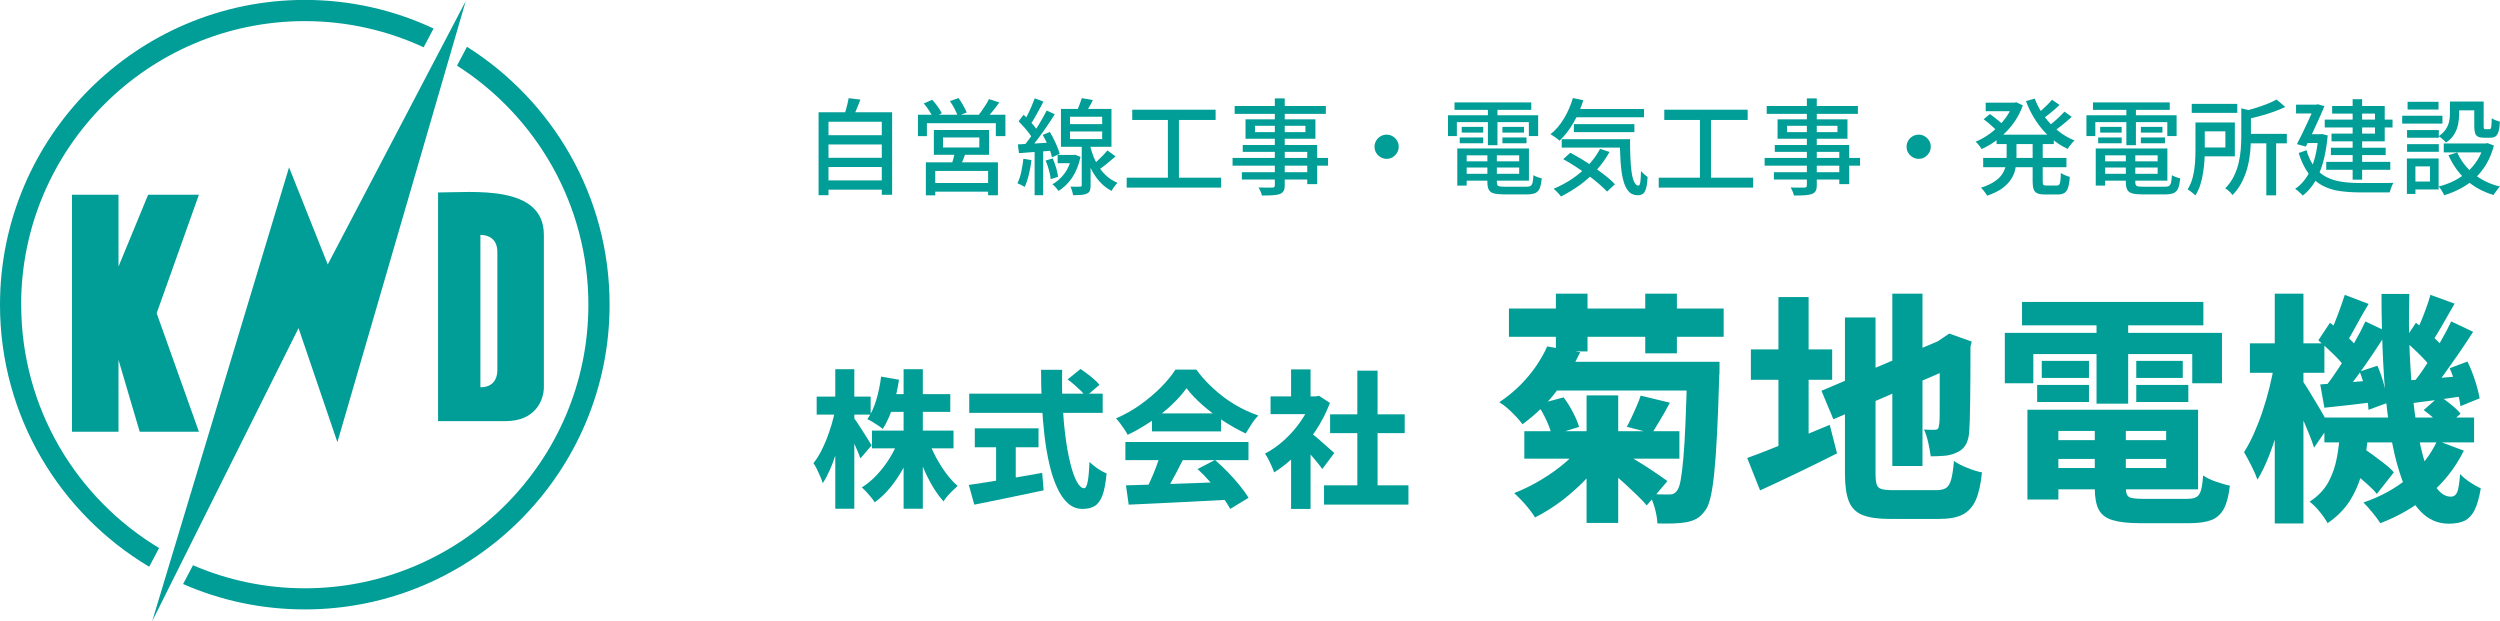 <?xml version="1.0" encoding="UTF-8"?>
<svg id="_レイヤー_2" data-name="レイヤー 2" xmlns="http://www.w3.org/2000/svg" viewBox="0 0 287.57 71.45">
  <defs>
    <style>
      .cls-1 {
        fill: #019d97;
      }
    </style>
  </defs>
  <g id="_レイヤー_3" data-name="レイヤー 3">
    <g>
      <g>
        <g>
          <path class="cls-1" d="M94.16,12.91h8.46v9.5h-1.19v-8.41h-6.13v8.45h-1.14v-9.54ZM94.92,15.55h6.78v1.07h-6.78v-1.07ZM94.92,18.15h6.78v1.06h-6.78v-1.06ZM94.92,20.75h6.78v1.07h-6.78v-1.07ZM97.61,11.29l1.36.17c-.14.37-.29.74-.44,1.1-.15.37-.3.69-.43.96l-1.02-.19c.07-.2.14-.42.21-.65.07-.24.13-.48.19-.72.06-.24.11-.47.14-.67Z"/>
          <path class="cls-1" d="M105.58,13.2h10.07v2.46h-1.1v-1.49h-7.93v1.49h-1.03v-2.46ZM106.26,11.9l.97-.42c.22.23.43.49.64.79.21.29.37.55.46.77l-1.02.46c-.1-.22-.24-.48-.44-.78-.2-.3-.4-.58-.61-.82ZM106.5,18.67h8.29v3.79h-1.13v-2.8h-6.08v2.81h-1.08v-3.8ZM107.09,21.05h7.06v1h-7.06v-1ZM107.42,14.95h6.35v2.86h-6.35v-2.86ZM108.47,15.81v1.15h4.18v-1.15h-4.18ZM109.26,11.63l1-.35c.18.25.36.53.54.85.18.32.32.59.4.81l-1.04.4c-.07-.23-.19-.51-.36-.83-.17-.32-.34-.61-.53-.88ZM109.84,17.42l1.27.1c-.11.31-.23.62-.35.91-.12.3-.24.55-.35.76l-.98-.14c.08-.24.16-.51.24-.82.08-.3.14-.57.18-.8ZM113.76,11.4l1.19.38c-.24.34-.49.67-.76,1s-.51.61-.74.85l-.92-.36c.14-.17.29-.36.44-.58s.3-.44.44-.67c.14-.22.26-.43.35-.62Z"/>
          <path class="cls-1" d="M117.71,18.26l.94.16c-.07.57-.17,1.13-.31,1.68-.13.55-.29,1.02-.47,1.4-.06-.04-.15-.09-.25-.14s-.21-.1-.32-.16-.2-.09-.27-.11c.18-.37.33-.8.44-1.31s.19-1.01.25-1.52ZM117.08,16.61c.53-.03,1.15-.07,1.87-.1.72-.04,1.46-.08,2.22-.13v.94c-.7.06-1.4.11-2.1.16-.7.05-1.32.09-1.86.13l-.13-1ZM117.16,13.96l.58-.76c.21.19.42.4.64.64.22.23.42.46.6.68.18.22.32.43.42.61l-.61.86c-.1-.2-.23-.42-.41-.65-.18-.24-.37-.48-.59-.72-.22-.24-.42-.47-.62-.67ZM120.39,12.71l.94.43c-.28.45-.59.92-.93,1.42-.34.5-.68.97-1.03,1.43-.34.46-.67.87-.97,1.22l-.67-.38c.22-.26.46-.57.71-.91s.49-.7.73-1.07c.24-.37.46-.74.67-1.11.21-.37.4-.71.56-1.03ZM119.04,11.32l.98.36c-.15.3-.31.62-.49.94-.17.32-.34.63-.52.93-.17.3-.33.56-.49.78l-.77-.32c.15-.23.31-.51.46-.82.16-.32.31-.64.45-.97.14-.33.26-.63.36-.9ZM119.01,17.09h.98v5.36h-.98v-5.36ZM119.94,15.52l.82-.34c.16.26.32.55.47.86.15.31.29.6.4.89.12.28.2.54.26.77l-.89.4c-.04-.23-.11-.5-.22-.79-.11-.3-.23-.6-.38-.91-.14-.31-.3-.6-.46-.88ZM120.27,18.47l.82-.25c.15.34.28.7.4,1.09.11.39.18.73.22,1.02l-.85.28c-.02-.29-.09-.63-.2-1.03s-.23-.77-.38-1.1ZM123.3,17.82h.2l.18-.02.61.25c-.21.96-.54,1.76-.98,2.41-.45.65-.97,1.15-1.56,1.51-.04-.08-.1-.17-.19-.27-.08-.1-.17-.2-.26-.29-.09-.09-.17-.16-.25-.21.54-.3,1.01-.72,1.41-1.26s.67-1.2.83-1.96v-.17ZM121.66,17.82h1.88v.95h-1.88v-.95ZM122.04,12.53h5.81v4.36h-5.81v-4.36ZM123.08,13.43v.85h3.7v-.85h-3.7ZM123.08,15.12v.88h3.7v-.88h-3.7ZM124.43,16.45h1.02v4.86c0,.26-.03.46-.08.61-.06.15-.17.27-.35.35-.17.08-.38.13-.64.15s-.57.03-.95.03c-.02-.14-.05-.31-.11-.49-.06-.18-.12-.35-.18-.49.25,0,.47.01.68.01s.34,0,.41-.01c.08,0,.13-.01.16-.04.02-.02.04-.07.04-.13v-4.85ZM124.44,11.29l1.27.22c-.15.31-.31.62-.49.91-.17.3-.33.55-.47.76l-.96-.23c.11-.23.23-.5.35-.82.12-.31.22-.59.29-.84ZM125.33,16.51c.09.42.21.84.37,1.28.16.44.36.86.61,1.27s.56.79.92,1.13.8.62,1.31.84c-.07.07-.15.16-.24.27-.09.11-.17.22-.25.34-.08.12-.14.22-.19.32-.49-.26-.91-.58-1.27-.96s-.66-.8-.91-1.24c-.25-.44-.45-.88-.61-1.33-.16-.45-.28-.86-.37-1.25l.62-.67ZM127.4,17.31l.92.68c-.34.3-.69.59-1.06.89s-.71.55-1.03.75l-.68-.54c.2-.16.41-.34.64-.55s.45-.42.66-.64c.21-.22.39-.42.55-.61Z"/>
          <path class="cls-1" d="M129.6,20.44h10.86v1.14h-10.86v-1.14ZM130.24,12.62h9.59v1.18h-9.59v-1.18ZM134.34,13.25h1.27v7.64h-1.27v-7.64Z"/>
          <path class="cls-1" d="M141.78,18.17h10.98v.89h-10.98v-.89ZM142.02,12.19h10.49v.91h-10.49v-.91ZM142.85,19.81h8.11v.84h-8.11v-.84ZM142.95,16.68h8.56v4.5h-1.14v-3.71h-7.42v-.79ZM143.27,13.73h8.04v2.23h-8.04v-2.23ZM144.36,14.47v.73h5.8v-.73h-5.8ZM146.63,11.32h1.15v9.97c0,.3-.04.53-.13.68-.09.15-.24.27-.44.35-.21.07-.48.12-.8.14s-.75.03-1.26.03c-.02-.14-.07-.29-.15-.47-.08-.18-.15-.33-.23-.46.22,0,.44.01.66.02s.41,0,.57,0,.28,0,.35,0c.11,0,.19-.03.23-.07.04-.04.06-.11.06-.22v-9.97Z"/>
          <path class="cls-1" d="M159.5,15.49c.26,0,.49.06.7.19.21.13.38.29.5.5.13.2.19.44.19.7,0,.25-.06.48-.19.69-.13.21-.29.38-.5.51-.2.13-.44.19-.7.19-.25,0-.48-.06-.69-.19s-.38-.29-.51-.5-.19-.45-.19-.7.06-.49.19-.7c.12-.21.29-.38.5-.5.21-.13.45-.19.7-.19Z"/>
          <path class="cls-1" d="M166.56,13.26h10.37v2.39h-1.07v-1.6h-8.28v1.6h-1.02v-2.39ZM167.31,11.78h8.83v.86h-8.83v-.86ZM167.63,17.08h1.08v4.27h-1.08v-4.27ZM167.91,15.81h2.7v.67h-2.7v-.67ZM168.14,14.59h2.47v.66h-2.47v-.66ZM168.18,18.56h7.03v.71h-7.03v-.71ZM168.21,17.08h7.66v3.7h-7.66v-.79h6.54v-2.12h-6.54v-.78ZM171.09,17.48h1.09v3.5c0,.22.06.35.17.41.11.06.35.09.72.09h2.52c.21,0,.37-.03.47-.1.11-.06.18-.19.23-.38.04-.19.08-.47.1-.85.12.08.27.15.46.22.18.07.35.12.5.15-.05.48-.13.85-.23,1.12-.11.27-.28.45-.5.56-.23.1-.55.16-.95.16h-2.68c-.49,0-.87-.04-1.15-.11s-.47-.22-.58-.42c-.11-.2-.17-.49-.17-.86v-3.5ZM171.15,12.13h1.1v4.57h-1.1v-4.57ZM172.82,14.59h2.48v.66h-2.48v-.66ZM172.82,15.81h2.77v.67h-2.77v-.67Z"/>
          <path class="cls-1" d="M180.93,11.28l1.2.25c-.3.94-.68,1.82-1.16,2.63-.48.81-1,1.48-1.58,2.02-.07-.07-.17-.15-.3-.25-.13-.09-.26-.18-.39-.27s-.25-.16-.35-.22c.59-.47,1.11-1.07,1.55-1.81.44-.73.79-1.52,1.03-2.36ZM184.05,17.12l1.09.36c-.42.75-.92,1.45-1.5,2.09-.58.64-1.22,1.21-1.92,1.72-.7.5-1.42.94-2.16,1.31-.06-.08-.14-.18-.24-.29-.1-.11-.2-.22-.31-.33-.11-.11-.21-.2-.3-.27.76-.31,1.48-.7,2.15-1.15.67-.46,1.28-.97,1.83-1.55s1-1.21,1.36-1.88ZM179.64,16.01h7.09v.97h-7.09v-.97ZM179.81,18.31l.82-.74c.45.24.92.51,1.4.8.49.3.96.61,1.43.94s.9.65,1.3.97c.4.32.74.62,1,.91l-.9.85c-.26-.28-.58-.58-.96-.91-.38-.33-.8-.66-1.26-1-.46-.34-.93-.66-1.42-.98s-.96-.6-1.42-.85ZM180.9,12.54h8.21v.95h-8.21v-.95ZM181.04,14.28h6.96v.92h-6.96v-.92ZM186.34,16.01h1.16c0,.76.01,1.46.04,2.11s.07,1.21.14,1.69c.07.48.17.86.3,1.13.13.27.3.41.5.41.1,0,.17-.16.21-.47.04-.3.06-.71.07-1.21.11.13.24.26.38.38s.27.23.38.31c-.02.5-.07.9-.15,1.21-.08.31-.19.54-.34.68-.15.14-.36.21-.64.21-.46,0-.82-.16-1.09-.49-.27-.32-.48-.78-.61-1.36-.14-.58-.23-1.26-.28-2.05-.05-.78-.08-1.64-.08-2.57Z"/>
          <path class="cls-1" d="M190.8,20.44h10.86v1.14h-10.86v-1.14ZM191.44,12.62h9.59v1.18h-9.59v-1.18ZM195.54,13.25h1.27v7.64h-1.27v-7.64Z"/>
          <path class="cls-1" d="M202.98,18.17h10.98v.89h-10.98v-.89ZM203.22,12.19h10.49v.91h-10.49v-.91ZM204.05,19.81h8.11v.84h-8.11v-.84ZM204.15,16.68h8.56v4.5h-1.14v-3.71h-7.42v-.79ZM204.47,13.73h8.04v2.23h-8.04v-2.23ZM205.56,14.47v.73h5.8v-.73h-5.8ZM207.83,11.32h1.15v9.97c0,.3-.04.53-.13.68-.09.15-.24.27-.44.35-.21.07-.48.12-.8.14s-.75.03-1.26.03c-.02-.14-.07-.29-.15-.47-.08-.18-.15-.33-.23-.46.22,0,.44.01.66.02s.41,0,.57,0,.28,0,.35,0c.11,0,.19-.03.23-.07.04-.04.06-.11.06-.22v-9.97Z"/>
          <path class="cls-1" d="M220.7,15.49c.26,0,.49.06.7.19.21.13.38.29.5.5.13.2.19.44.19.7,0,.25-.06.48-.19.69-.13.21-.29.38-.5.51-.2.13-.44.19-.7.19-.25,0-.48-.06-.69-.19s-.38-.29-.51-.5-.19-.45-.19-.7.06-.49.19-.7c.12-.21.29-.38.5-.5.21-.13.45-.19.7-.19Z"/>
          <path class="cls-1" d="M231.52,11.81h.2l.2-.05.76.36c-.21.6-.48,1.16-.81,1.67s-.71.98-1.13,1.4c-.42.42-.87.8-1.34,1.13-.47.33-.96.6-1.46.83-.07-.13-.18-.28-.31-.45-.14-.17-.26-.31-.38-.4.45-.18.89-.42,1.33-.71.44-.29.85-.62,1.23-1,.38-.37.72-.78,1.02-1.21.3-.44.53-.89.7-1.36v-.2ZM230.82,16.02h1.13v2.06c0,.42-.04.84-.11,1.26s-.23.82-.46,1.2-.57.74-1.01,1.08c-.45.34-1.04.63-1.79.89-.05-.09-.11-.19-.2-.31s-.17-.23-.26-.34c-.09-.11-.18-.19-.26-.26.66-.22,1.18-.46,1.58-.73.4-.27.7-.56.89-.88.2-.31.33-.63.39-.95.06-.32.1-.65.1-.98v-2.05ZM228.12,18.17h9.58v1.06h-9.58v-1.06ZM228.17,13.72l.72-.6c.17.11.35.24.54.4.19.15.37.3.55.44s.31.28.43.4l-.74.67c-.1-.12-.24-.26-.41-.41-.17-.15-.35-.31-.53-.47-.19-.16-.37-.3-.55-.43ZM228.41,11.81h3.5v.98h-3.5v-.98ZM229.66,15.49h6.58v1.08h-6.58v-1.08ZM234.05,11.34c.26.7.62,1.37,1.07,2,.45.63.97,1.18,1.57,1.67.59.48,1.24.87,1.94,1.15-.09.07-.18.17-.28.28-.1.12-.19.23-.28.35-.09.12-.17.23-.22.34-.74-.34-1.41-.78-2.02-1.32-.61-.54-1.15-1.17-1.62-1.88-.47-.71-.86-1.47-1.17-2.3l1.01-.29ZM233.79,16.07h1.18v4.81c0,.2.03.33.08.38.05.06.17.08.37.08h1.18c.12,0,.21-.04.27-.11s.1-.21.13-.42.04-.52.06-.92c.13.1.29.19.49.27.2.08.38.15.54.19-.04.52-.11.93-.2,1.22-.09.29-.23.5-.42.62-.19.12-.44.18-.76.18h-1.46c-.38,0-.68-.04-.89-.13s-.35-.24-.43-.46c-.08-.22-.12-.52-.12-.89v-4.81ZM236.03,11.47l.88.6c-.31.3-.65.59-1.01.89-.36.3-.69.54-.98.74l-.68-.53c.19-.14.4-.31.62-.51.22-.2.44-.4.65-.61.21-.21.38-.41.53-.58ZM237.47,12.84l.84.6c-.33.3-.69.61-1.07.92-.39.31-.74.57-1.06.79l-.7-.54c.21-.14.43-.32.68-.52.24-.2.48-.42.71-.64s.43-.42.6-.61Z"/>
          <path class="cls-1" d="M240,13.26h10.37v2.39h-1.07v-1.6h-8.28v1.6h-1.02v-2.39ZM240.75,11.78h8.83v.86h-8.83v-.86ZM241.07,17.08h1.08v4.27h-1.08v-4.27ZM241.35,15.81h2.7v.67h-2.7v-.67ZM241.58,14.59h2.47v.66h-2.47v-.66ZM241.62,18.56h7.03v.71h-7.03v-.71ZM241.65,17.08h7.66v3.7h-7.66v-.79h6.54v-2.12h-6.54v-.78ZM244.53,17.48h1.09v3.5c0,.22.06.35.17.41.11.06.35.09.72.09h2.52c.21,0,.37-.03.47-.1.11-.06.18-.19.23-.38.04-.19.08-.47.1-.85.12.08.27.15.46.22.18.07.35.12.5.15-.05.48-.13.85-.23,1.12-.11.27-.28.45-.5.56-.23.1-.55.16-.95.16h-2.68c-.49,0-.87-.04-1.15-.11s-.47-.22-.58-.42c-.11-.2-.17-.49-.17-.86v-3.5ZM244.59,12.13h1.1v4.57h-1.1v-4.57ZM246.26,14.59h2.48v.66h-2.48v-.66ZM246.26,15.81h2.77v.67h-2.77v-.67Z"/>
          <path class="cls-1" d="M252.53,14.09h1.08v3.17c0,.38-.01.8-.04,1.26-.03.46-.08.92-.16,1.39-.08.47-.18.93-.32,1.37-.14.44-.33.84-.57,1.2-.06-.07-.14-.15-.25-.24-.11-.09-.23-.17-.34-.26-.12-.08-.21-.15-.29-.2.27-.43.47-.91.6-1.44.13-.53.21-1.06.25-1.6s.05-1.04.05-1.5v-3.16ZM252.11,11.95h5.24v1.03h-5.24v-1.03ZM253.16,14.09h3.91v3.89h-3.91v-1.02h2.82v-1.85h-2.82v-1.02ZM257.82,12.46l1.38.34c0,.1-.1.16-.28.19v2.74c0,.49-.02,1.02-.07,1.6s-.14,1.17-.29,1.77c-.14.6-.36,1.19-.64,1.76-.28.57-.65,1.1-1.12,1.58-.05-.08-.12-.17-.22-.28-.1-.1-.21-.2-.32-.29-.11-.09-.21-.16-.3-.2.42-.43.76-.9,1-1.4s.43-1.02.55-1.54c.12-.52.2-1.04.24-1.55.04-.51.06-1,.06-1.45v-3.25ZM261.87,11.45l1,.85c-.4.2-.85.39-1.35.56-.5.18-1.01.34-1.54.48-.53.14-1.04.27-1.54.38-.03-.13-.09-.28-.16-.46-.08-.18-.15-.33-.23-.45.46-.11.93-.24,1.41-.39.48-.15.92-.31,1.34-.47s.78-.34,1.07-.5ZM258.26,15.4h4.79v1.09h-4.79v-1.09ZM260.69,16.13h1.13v6.34h-1.13v-6.34Z"/>
          <path class="cls-1" d="M266.67,15.44h.23l.19-.02.66.16c-.16,1.78-.49,3.23-.98,4.36-.49,1.13-1.13,1.98-1.9,2.56-.06-.08-.14-.17-.25-.27-.11-.1-.22-.2-.32-.29s-.21-.17-.29-.22c.76-.51,1.36-1.26,1.81-2.26.44-.99.73-2.26.86-3.79v-.22ZM264.11,12.04h2.57v1.01h-2.57v-1.01ZM266.27,12.04h.16l.17-.05.78.22c-.18.44-.4.93-.64,1.47-.24.54-.49,1.08-.75,1.63-.26.55-.51,1.07-.75,1.55l-1.03-.28c.18-.36.38-.74.58-1.15.2-.4.39-.81.58-1.22.18-.41.36-.79.52-1.14.16-.35.29-.66.4-.92v-.12ZM265.31,17.28c.24.81.56,1.46.95,1.96s.85.88,1.37,1.14c.52.26,1.11.44,1.75.53.64.1,1.33.14,2.08.14h2.35c.32,0,.62,0,.89,0,.27,0,.48-.01.62-.02-.06.08-.11.19-.17.32-.06.14-.11.27-.16.41-.05.14-.08.26-.11.37h-3.46c-.86,0-1.66-.06-2.39-.17s-1.38-.34-1.97-.66c-.58-.32-1.1-.78-1.54-1.38-.44-.6-.81-1.37-1.11-2.32l.9-.32ZM265.25,15.44h1.87v1.01h-1.94l.07-1.01ZM267.41,13.76h7.8v.9h-7.8v-.9ZM267.58,18.62h7.37v.91h-7.37v-.91ZM268.12,16.99h6.3v.85h-6.3v-.85ZM268.26,12.19h6.05v4.07h-6.12v-.89h5v-2.3h-4.93v-.88ZM270.62,11.41h1.09v9.26h-1.09v-9.26Z"/>
          <path class="cls-1" d="M276.32,13.31h4.63v.91h-4.63v-.91ZM276.86,18.23h.98v4.08h-.98v-4.08ZM276.88,14.96h3.65v.88h-3.65v-.88ZM276.88,16.58h3.65v.88h-3.65v-.88ZM276.94,11.71h3.56v.89h-3.56v-.89ZM277.41,18.23h3.1v3.56h-3.1v-.91h2.11v-1.74h-2.11v-.91ZM281.8,11.68h1.07v1.46c0,.36-.04.74-.11,1.13-.08.4-.22.78-.44,1.15-.22.37-.54.7-.97.98-.05-.07-.12-.16-.23-.25-.1-.1-.21-.19-.32-.28-.11-.09-.21-.16-.29-.2.38-.26.66-.53.84-.82.18-.29.31-.58.37-.88s.09-.58.09-.86v-1.44ZM285.72,16.5h.22l.19-.04.74.28c-.21.79-.5,1.5-.86,2.12-.37.62-.8,1.16-1.3,1.63s-1.05.86-1.65,1.18-1.24.59-1.92.79c-.03-.1-.08-.22-.16-.34-.07-.12-.15-.25-.23-.37s-.16-.22-.23-.3c.62-.15,1.2-.37,1.75-.64.55-.28,1.06-.61,1.51-1.01.46-.4.85-.85,1.18-1.37.33-.52.58-1.1.76-1.74v-.18ZM281.1,16.5h5.06v1.03h-5.06v-1.03ZM282.65,17.54c.42.95,1.05,1.77,1.9,2.46.85.69,1.86,1.18,3.02,1.46-.08.07-.17.17-.26.29-.1.12-.19.24-.27.36s-.15.23-.21.32c-1.22-.36-2.26-.93-3.13-1.71-.87-.78-1.55-1.74-2.06-2.87l1.01-.31ZM282.23,11.68h2.95v1.01h-2.95v-1.01ZM284.62,11.68h1.07v2.84c0,.14.01.24.04.28s.08.06.17.06h.47c.06,0,.11-.03.14-.08.03-.05.06-.18.07-.36.02-.18.03-.46.04-.83.1.09.25.17.44.24s.35.13.5.17c-.02.48-.08.85-.16,1.12-.08.27-.19.45-.34.56-.14.1-.34.16-.58.16h-.78c-.27,0-.49-.04-.65-.11-.16-.08-.27-.21-.34-.4-.06-.19-.1-.45-.1-.79v-2.86Z"/>
        </g>
        <g>
          <path class="cls-1" d="M96.07,47.18l1.17.48c-.11.71-.26,1.44-.43,2.18-.18.74-.37,1.47-.6,2.18s-.46,1.37-.73,1.98c-.27.61-.55,1.14-.84,1.58-.07-.23-.16-.48-.28-.76-.12-.28-.25-.56-.38-.83-.14-.28-.27-.52-.41-.72.28-.34.55-.75.81-1.23.25-.48.49-1,.71-1.55.21-.55.4-1.11.57-1.67.16-.57.3-1.11.42-1.63ZM93.94,45.62h6.21v2.07h-6.21v-2.07ZM96.08,42.47h2.19v16.05h-2.19v-16.05ZM98.19,48.05c.1.11.25.31.44.6s.4.61.62.96c.22.35.43.68.62.98.19.3.32.51.39.64l-1.29,1.5c-.09-.26-.21-.57-.36-.92-.15-.35-.31-.71-.48-1.09s-.35-.73-.51-1.05-.3-.61-.42-.83l.99-.78ZM103.38,50.6l1.73.51c-.31.91-.69,1.78-1.14,2.62-.45.84-.96,1.6-1.51,2.29-.56.69-1.17,1.27-1.84,1.76-.11-.18-.26-.38-.43-.59-.18-.21-.36-.42-.54-.62s-.36-.37-.52-.5c.61-.38,1.19-.86,1.73-1.44s1.03-1.21,1.46-1.9c.43-.7.78-1.4,1.05-2.12ZM101.35,43.32l2.06.36c-.16,1.08-.4,2.12-.72,3.13-.32,1.01-.71,1.85-1.15,2.53-.12-.11-.3-.24-.52-.39-.22-.15-.44-.29-.66-.42-.22-.14-.42-.24-.59-.32.42-.59.76-1.32,1.02-2.19.26-.87.45-1.77.56-2.69ZM100.3,49.53h9.38v2.04h-9.38v-2.04ZM102.07,45.34h7.24v2.04h-7.24v-2.04ZM103.94,42.47h2.21v16.05h-2.21v-16.05ZM106.81,50.68c.23.65.52,1.29.87,1.95.35.65.74,1.26,1.16,1.83.43.57.86,1.05,1.32,1.44-.16.14-.34.3-.55.5-.21.2-.41.41-.6.63-.19.22-.35.43-.48.64-.46-.51-.9-1.12-1.31-1.82-.41-.7-.78-1.46-1.11-2.27-.33-.81-.62-1.62-.86-2.42l1.56-.48Z"/>
          <path class="cls-1" d="M111.45,55.78c.69-.1,1.5-.22,2.42-.37.92-.14,1.9-.3,2.94-.48,1.04-.18,2.06-.35,3.07-.54l.17,2.01c-.92.19-1.85.39-2.8.59s-1.86.39-2.75.57c-.88.18-1.69.35-2.43.49l-.63-2.28ZM111.49,45.28h15.35v2.21h-15.35v-2.21ZM112.13,49.27h7.33v2.18h-7.33v-2.18ZM114.58,50.51h2.26v5.68h-2.26v-5.68ZM119.75,42.54h2.43c-.03,1.34-.02,2.67.05,3.99.07,1.32.18,2.56.33,3.71.15,1.16.34,2.18.56,3.07.22.89.47,1.59.74,2.09.27.5.56.76.85.76.17,0,.3-.24.4-.73.1-.49.17-1.25.21-2.29.26.25.58.5.94.76.37.25.71.44,1.03.55-.1,1.11-.26,1.96-.48,2.54-.22.58-.52.99-.88,1.21-.37.23-.84.34-1.42.34-.63,0-1.19-.22-1.67-.65s-.89-1.03-1.24-1.79c-.35-.76-.65-1.65-.88-2.66-.24-1.01-.43-2.12-.57-3.31-.14-1.19-.24-2.43-.31-3.72-.06-1.29-.09-2.58-.09-3.88ZM122.79,43.66l1.5-1.22c.24.16.5.35.78.56.28.21.55.43.8.65.25.22.45.43.6.62l-1.58,1.34c-.12-.19-.31-.4-.54-.64-.24-.23-.49-.46-.76-.7s-.53-.44-.79-.62Z"/>
          <path class="cls-1" d="M136.48,44.66c-.45.63-1.03,1.28-1.73,1.94-.7.66-1.49,1.28-2.35,1.87-.87.59-1.77,1.11-2.69,1.55-.09-.19-.21-.4-.37-.63-.15-.23-.31-.45-.48-.68-.17-.23-.33-.42-.49-.58.97-.42,1.9-.94,2.79-1.57.88-.63,1.68-1.3,2.38-2.01s1.26-1.39,1.67-2.04h2.4c.45.62.95,1.2,1.5,1.74s1.12,1.03,1.73,1.49c.61.45,1.25.85,1.9,1.19s1.33.63,2.01.87c-.28.28-.55.61-.79.99-.24.38-.47.73-.67,1.07-.85-.4-1.71-.88-2.57-1.44-.86-.57-1.66-1.18-2.4-1.83-.74-.65-1.34-1.29-1.82-1.91ZM129.45,50.84h14.16v2.09h-14.16v-2.09ZM129.52,55.83c1.03-.03,2.21-.07,3.54-.11,1.33-.04,2.72-.09,4.18-.14s2.9-.11,4.32-.17l-.07,2.06c-1.37.08-2.76.15-4.17.22-1.41.07-2.76.13-4.04.2-1.28.06-2.43.12-3.45.16l-.31-2.21ZM133.48,52.21l2.58.7c-.26.52-.54,1.05-.82,1.59-.29.54-.57,1.05-.84,1.53-.27.48-.53.91-.78,1.28l-1.97-.65c.23-.42.46-.88.69-1.39s.45-1.03.65-1.57c.2-.54.37-1.03.49-1.49ZM132.51,47.55h7.94v2.07h-7.94v-2.07ZM137.75,53.95l2.01-1.04c.5.43.99.9,1.49,1.41.49.51.95,1.02,1.36,1.53s.75.98,1.01,1.41l-2.11,1.28c-.23-.43-.54-.92-.95-1.45-.41-.54-.86-1.08-1.34-1.63s-.97-1.05-1.46-1.5Z"/>
          <path class="cls-1" d="M150.89,45.6h.44l.39-.07,1.26.82c-.43,1.13-.98,2.21-1.66,3.22-.67,1.01-1.42,1.93-2.24,2.75-.82.82-1.66,1.49-2.52,2.02-.07-.2-.16-.45-.29-.73-.12-.28-.26-.55-.39-.82-.14-.26-.26-.46-.37-.61.78-.41,1.53-.93,2.24-1.58.71-.65,1.34-1.37,1.89-2.17.55-.8.97-1.61,1.27-2.42v-.41ZM146.15,45.6h5.56v2.04h-5.56v-2.04ZM148.51,42.49h2.24v4.06h-2.24v-4.06ZM148.51,51.62l2.24-2.67v9.59h-2.24v-6.92ZM150.52,49.59c.15.1.36.27.65.5.28.23.58.48.89.76.31.27.6.52.86.76.26.23.45.4.56.5l-1.38,1.84c-.16-.23-.36-.49-.6-.78s-.49-.6-.77-.91c-.27-.31-.53-.6-.78-.88-.25-.27-.47-.5-.66-.7l1.22-1.09ZM152.3,55.83h9.71v2.21h-9.71v-2.21ZM153,47.66h8.58v2.16h-8.58v-2.16ZM156.13,42.64h2.33v14.26h-2.33v-14.26Z"/>
        </g>
        <g>
          <path class="cls-1" d="M177.99,39.85l3.78.67c-.75,1.55-1.64,3.02-2.69,4.42-1.05,1.4-2.36,2.69-3.95,3.86-.19-.26-.44-.56-.76-.9-.32-.34-.64-.65-.97-.94-.33-.29-.64-.52-.94-.69.91-.62,1.73-1.28,2.44-2s1.32-1.46,1.83-2.21c.51-.76.93-1.5,1.25-2.23ZM173.57,35.49h24.7v3.25h-24.7v-3.25ZM182.31,50.83l2.66,1.04c-.63,1.03-1.4,2.03-2.31,3-.91.97-1.88,1.85-2.91,2.65-1.04.79-2.1,1.46-3.18,2-.17-.28-.39-.6-.67-.95-.28-.35-.57-.7-.88-1.02s-.59-.6-.85-.83c1.05-.41,2.09-.92,3.12-1.54s1.99-1.3,2.86-2.06,1.59-1.52,2.17-2.28ZM175.34,49.6h17.84v3.16h-17.84v-3.16ZM176.85,46.52l3-.81c.39.5.75,1.07,1.08,1.71.33.63.56,1.19.71,1.68l-3.14.98c-.11-.5-.32-1.09-.63-1.76s-.65-1.27-1.02-1.79ZM178.11,41.62h17.02v3.3h-17.02v-3.3ZM178.97,33.78h3.64v6.64h-3.64v-6.64ZM182.5,45.48h3.64v14.67h-3.64v-14.67ZM186.37,51.87c.22.11.53.29.91.52.38.23.8.49,1.26.77s.91.56,1.34.85c.44.29.83.56,1.18.8.35.24.59.42.74.53l-2.38,2.8c-.28-.34-.63-.71-1.06-1.13-.43-.42-.89-.85-1.37-1.29-.49-.44-.96-.86-1.41-1.26-.46-.4-.86-.74-1.22-1.02l2.02-1.57ZM188.72,45.51l3.36.81c-.35.67-.71,1.32-1.08,1.93-.36.62-.7,1.15-.99,1.6l-2.88-.76c.19-.34.38-.71.57-1.13s.39-.84.57-1.27c.19-.43.34-.82.45-1.18ZM189.25,33.78h3.64v6.86h-3.64v-6.86ZM194.07,41.62h3.72v.97c0,.25,0,.46-.03.63-.07,2.59-.16,4.8-.25,6.62-.09,1.82-.2,3.32-.32,4.51-.12,1.19-.26,2.12-.42,2.8-.16.68-.34,1.17-.55,1.47-.34.48-.68.83-1.02,1.02-.35.2-.75.34-1.22.43-.41.07-.91.12-1.48.14s-1.19.02-1.85,0c-.02-.5-.12-1.08-.29-1.72-.18-.64-.4-1.21-.66-1.69.49.04.93.06,1.33.07.4,0,.72.01.97.01.21,0,.38-.03.52-.1s.28-.19.41-.38c.15-.19.28-.57.39-1.15.11-.58.21-1.41.31-2.51s.18-2.48.25-4.17.14-3.75.2-6.17v-.78Z"/>
          <path class="cls-1" d="M200.98,52.68c.78-.28,1.69-.62,2.73-1.04,1.04-.41,2.13-.85,3.29-1.33,1.16-.48,2.31-.96,3.47-1.44l.84,3.28c-1.48.75-2.99,1.49-4.55,2.24-1.56.75-2.99,1.42-4.3,2.02l-1.48-3.72ZM201.4,40.19h9.35v3.5h-9.35v-3.5ZM204.57,34.17h3.47v18.68h-3.47v-18.68ZM209.52,44.95l14.34-6.1,1.34,3.16-14.31,6.22-1.37-3.28ZM212.21,36.52h3.53v17.98c0,.54.04.95.13,1.22.08.27.27.45.55.53.28.08.7.13,1.26.13h5.07c.5,0,.88-.09,1.13-.27.25-.18.44-.51.57-.99.13-.49.23-1.19.31-2.1.39.28.91.55,1.54.8.63.25,1.19.43,1.68.52-.13,1.34-.37,2.4-.71,3.18-.35.77-.85,1.33-1.51,1.67-.66.34-1.55.5-2.67.5h-5.74c-1.33,0-2.36-.15-3.11-.45-.75-.3-1.27-.83-1.57-1.58-.3-.76-.45-1.81-.45-3.18v-17.95ZM217.67,33.78h3.47v19.82h-3.47v-19.82ZM223.13,39.24h-.2l.62-.42.67-.45,2.58.92-.14.59c0,1.34,0,2.55-.01,3.63,0,1.07-.02,2.01-.03,2.81s-.02,1.47-.04,2-.04.95-.06,1.25c-.04.67-.17,1.2-.41,1.6s-.57.68-1.02.87c-.43.22-.92.35-1.47.39-.55.04-1.06.06-1.53.06-.06-.45-.15-.97-.29-1.58s-.3-1.11-.49-1.5c.21.02.43.03.67.03h.53c.17,0,.29-.03.38-.1.08-.07.13-.21.15-.43.04-.13.06-.41.07-.84,0-.43.01-1.03.01-1.81v-7.01Z"/>
          <path class="cls-1" d="M230.61,38.29h24.98v5.8h-3.42v-3.36h-18.28v3.36h-3.28v-5.8ZM232.59,34.73h20.86v2.69h-20.86v-2.69ZM233.21,47.13h3.56v10.33h-3.56v-10.33ZM234.33,44.28h5.96v1.96h-5.96v-1.96ZM234.86,41.51h5.43v1.96h-5.43v-1.96ZM235.06,47.13h17.78v9.16h-17.78v-2.46h14.11v-4.26h-14.11v-2.44ZM235.06,50.63h15.65v2.16h-15.65v-2.16ZM240.97,48.51h3.56v7.64c0,.52.12.86.36,1.01s.78.22,1.62.22h5.07c.47,0,.82-.06,1.06-.2.24-.13.42-.39.53-.77.11-.38.2-.96.25-1.72.37.26.86.5,1.46.71.6.21,1.14.37,1.62.46-.13,1.12-.35,1.99-.67,2.62-.32.62-.79,1.06-1.41,1.32-.63.25-1.47.38-2.53.38h-5.74c-1.33,0-2.37-.12-3.14-.35-.77-.23-1.3-.64-1.6-1.22-.3-.58-.45-1.39-.45-2.44v-7.67ZM241.16,35.82h3.64v10.61h-3.64v-10.61ZM245.73,41.51h5.35v1.96h-5.35v-1.96ZM245.73,44.28h5.99v1.96h-5.99v-1.96Z"/>
          <path class="cls-1" d="M261.6,41.9l1.88.64c-.15,1.08-.35,2.21-.6,3.39-.25,1.18-.54,2.34-.87,3.49s-.69,2.21-1.08,3.19c-.39.98-.81,1.83-1.26,2.56-.17-.49-.41-1.03-.71-1.62s-.58-1.11-.83-1.54c.39-.62.77-1.32,1.12-2.11.35-.79.69-1.64.99-2.55.31-.91.58-1.83.81-2.77.23-.94.42-1.83.55-2.67ZM258.8,39.49h8.57v3.39h-8.57v-3.39ZM261.66,33.78h3.3v26.43h-3.3v-26.43ZM264.82,43.77c.15.19.37.52.66.99.29.48.61,1,.95,1.57.35.57.65,1.1.92,1.58.27.49.46.83.57,1.04l-1.74,2.55c-.13-.43-.31-.94-.55-1.53s-.49-1.19-.76-1.81c-.27-.62-.53-1.19-.78-1.74-.25-.54-.46-.98-.63-1.32l1.34-1.34ZM269.16,49.54h3.28c-.11,1.42-.3,2.78-.57,4.09s-.73,2.52-1.37,3.64c-.64,1.12-1.56,2.09-2.76,2.91-.21-.39-.51-.83-.91-1.32-.4-.49-.79-.87-1.16-1.15.97-.63,1.69-1.39,2.16-2.25.47-.87.79-1.81.98-2.83.19-1.02.31-2.05.36-3.09ZM266.67,39.15l1.34-2.02c.58.41,1.18.89,1.81,1.44s1.09,1.04,1.39,1.47l-1.4,2.32c-.3-.47-.76-1-1.39-1.61-.63-.61-1.21-1.14-1.75-1.61ZM266.9,44.22c.82-.06,1.77-.13,2.86-.21,1.08-.08,2.21-.17,3.39-.27l.08,2.49c-1.01.13-2.01.25-3,.36-.99.11-1.94.21-2.86.31l-.48-2.69ZM267.37,48.03h17.22v2.86h-17.22v-2.86ZM272.08,36.97l2.52,1.2c-.52.82-1.09,1.68-1.69,2.59-.61.91-1.21,1.76-1.81,2.58-.6.81-1.17,1.54-1.71,2.17l-1.9-1.04c.52-.65,1.07-1.42,1.64-2.3.57-.88,1.12-1.77,1.64-2.67s.96-1.75,1.32-2.53ZM269.72,33.92l2.74,1.04c-.49.78-.95,1.6-1.4,2.44-.45.84-.86,1.55-1.23,2.13l-1.96-.87c.22-.45.45-.95.67-1.5s.44-1.11.64-1.68c.21-.57.38-1.09.53-1.55ZM269.67,53.6l1.88-2.21c.43.26.89.57,1.37.92.48.36.95.71,1.39,1.05s.79.67,1.05.97l-1.96,2.49c-.24-.32-.58-.67-1.01-1.05-.43-.38-.88-.77-1.34-1.15-.47-.38-.92-.72-1.37-1.02ZM271.43,42.74l2.04-.67c.3.69.56,1.43.77,2.23.21.79.35,1.47.41,2.03l-2.21.81c-.02-.6-.13-1.31-.32-2.13-.2-.82-.42-1.58-.69-2.27ZM280.36,50.69l3.05,1.15c-.97,1.96-2.29,3.64-3.95,5.04-1.66,1.4-3.55,2.5-5.66,3.3-.21-.34-.5-.74-.9-1.22-.39-.48-.74-.86-1.04-1.16,1.98-.67,3.7-1.62,5.17-2.84,1.47-1.22,2.57-2.65,3.32-4.27ZM273.92,33.81h3.22c-.07,2.48-.06,4.88.06,7.18.11,2.31.29,4.44.55,6.4s.58,3.67.98,5.14c.4,1.46.87,2.6,1.4,3.4.53.8,1.12,1.2,1.78,1.2.34,0,.58-.17.73-.5s.26-1.04.34-2.1c.32.34.7.65,1.15.95.45.3.86.53,1.23.7-.19,1.08-.42,1.91-.71,2.49-.29.58-.67.98-1.13,1.22-.47.23-1.08.35-1.85.35-1.25,0-2.33-.47-3.23-1.41-.91-.94-1.65-2.25-2.23-3.92s-1.04-3.62-1.37-5.85c-.34-2.23-.57-4.64-.7-7.24-.13-2.59-.2-5.26-.2-8.01ZM276.56,39.15l1.34-2.02c.56.41,1.15.89,1.78,1.44s1.1,1.04,1.41,1.47l-1.4,2.32c-.32-.47-.78-1-1.4-1.61-.62-.61-1.19-1.14-1.74-1.61ZM277.09,43.75c.84-.06,1.79-.13,2.84-.22s2.16-.19,3.32-.28l.08,2.32c-1.01.15-1.99.29-2.94.42-.95.13-1.88.25-2.77.36l-.53-2.6ZM281.96,36.97l2.52,1.2c-.5.78-1.05,1.6-1.62,2.44-.58.84-1.15,1.65-1.72,2.44s-1.12,1.47-1.64,2.04l-1.9-1.06c.5-.62,1.02-1.33,1.55-2.16.53-.82,1.05-1.66,1.55-2.52.5-.86.92-1.65,1.26-2.38ZM279.58,33.92l2.77,1.01c-.47.8-.93,1.61-1.39,2.42-.46.81-.88,1.5-1.27,2.06l-1.96-.87c.24-.43.48-.91.7-1.44.22-.53.44-1.08.64-1.64.21-.56.37-1.07.5-1.54ZM278.8,47.16l1.82-1.6c.43.28.87.61,1.33.98.46.37.82.72,1.08,1.04l-1.9,1.74c-.24-.32-.59-.68-1.04-1.09-.45-.41-.88-.76-1.29-1.06ZM281.79,42.35l2.04-.76c.34.69.63,1.43.88,2.21.25.78.42,1.46.52,2.02l-2.21.9c-.07-.58-.22-1.28-.45-2.1-.22-.82-.49-1.58-.78-2.27Z"/>
        </g>
      </g>
      <g>
        <g>
          <path class="cls-1" d="M53.71,5.39l-1.14,2.16c9.08,5.8,15.11,15.96,15.11,27.5,0,17.99-14.63,32.62-32.62,32.62-4.56,0-8.91-.95-12.86-2.65l-1.14,2.16c4.29,1.88,9.02,2.92,14,2.92,19.33,0,35.06-15.73,35.06-35.06,0-12.48-6.56-23.45-16.41-29.66Z"/>
          <path class="cls-1" d="M2.43,35.06C2.43,17.07,17.07,2.43,35.06,2.43c4.88,0,9.51,1.08,13.67,3.01l1.14-2.16c-4.5-2.11-9.52-3.29-14.81-3.29C15.73,0,0,15.73,0,35.06c0,12.8,6.89,24.01,17.16,30.13l1.14-2.15c-9.5-5.71-15.86-16.11-15.86-27.98Z"/>
        </g>
        <polygon class="cls-1" points="17.51 71.45 33.25 19.25 37.7 30.42 53.57 .13 38.81 50.86 34.34 37.74 17.51 71.45"/>
        <polygon class="cls-1" points="8.28 22.4 13.63 22.4 13.63 30.67 17.04 22.4 22.88 22.4 18.02 36.03 22.88 49.66 16.07 49.66 13.63 41.39 13.63 49.66 8.28 49.66 8.28 22.4"/>
        <path class="cls-1" d="M50.39,22.15v26.29h7.79c3.41,0,4.38-2.43,4.38-3.9v-17.53c0-5.84-8.28-4.87-12.17-4.87ZM57.21,42.6c0,.97-.49,1.95-1.95,1.95v-17.53c.97,0,1.95.49,1.95,1.95v13.63Z"/>
      </g>
    </g>
  </g>
</svg>
